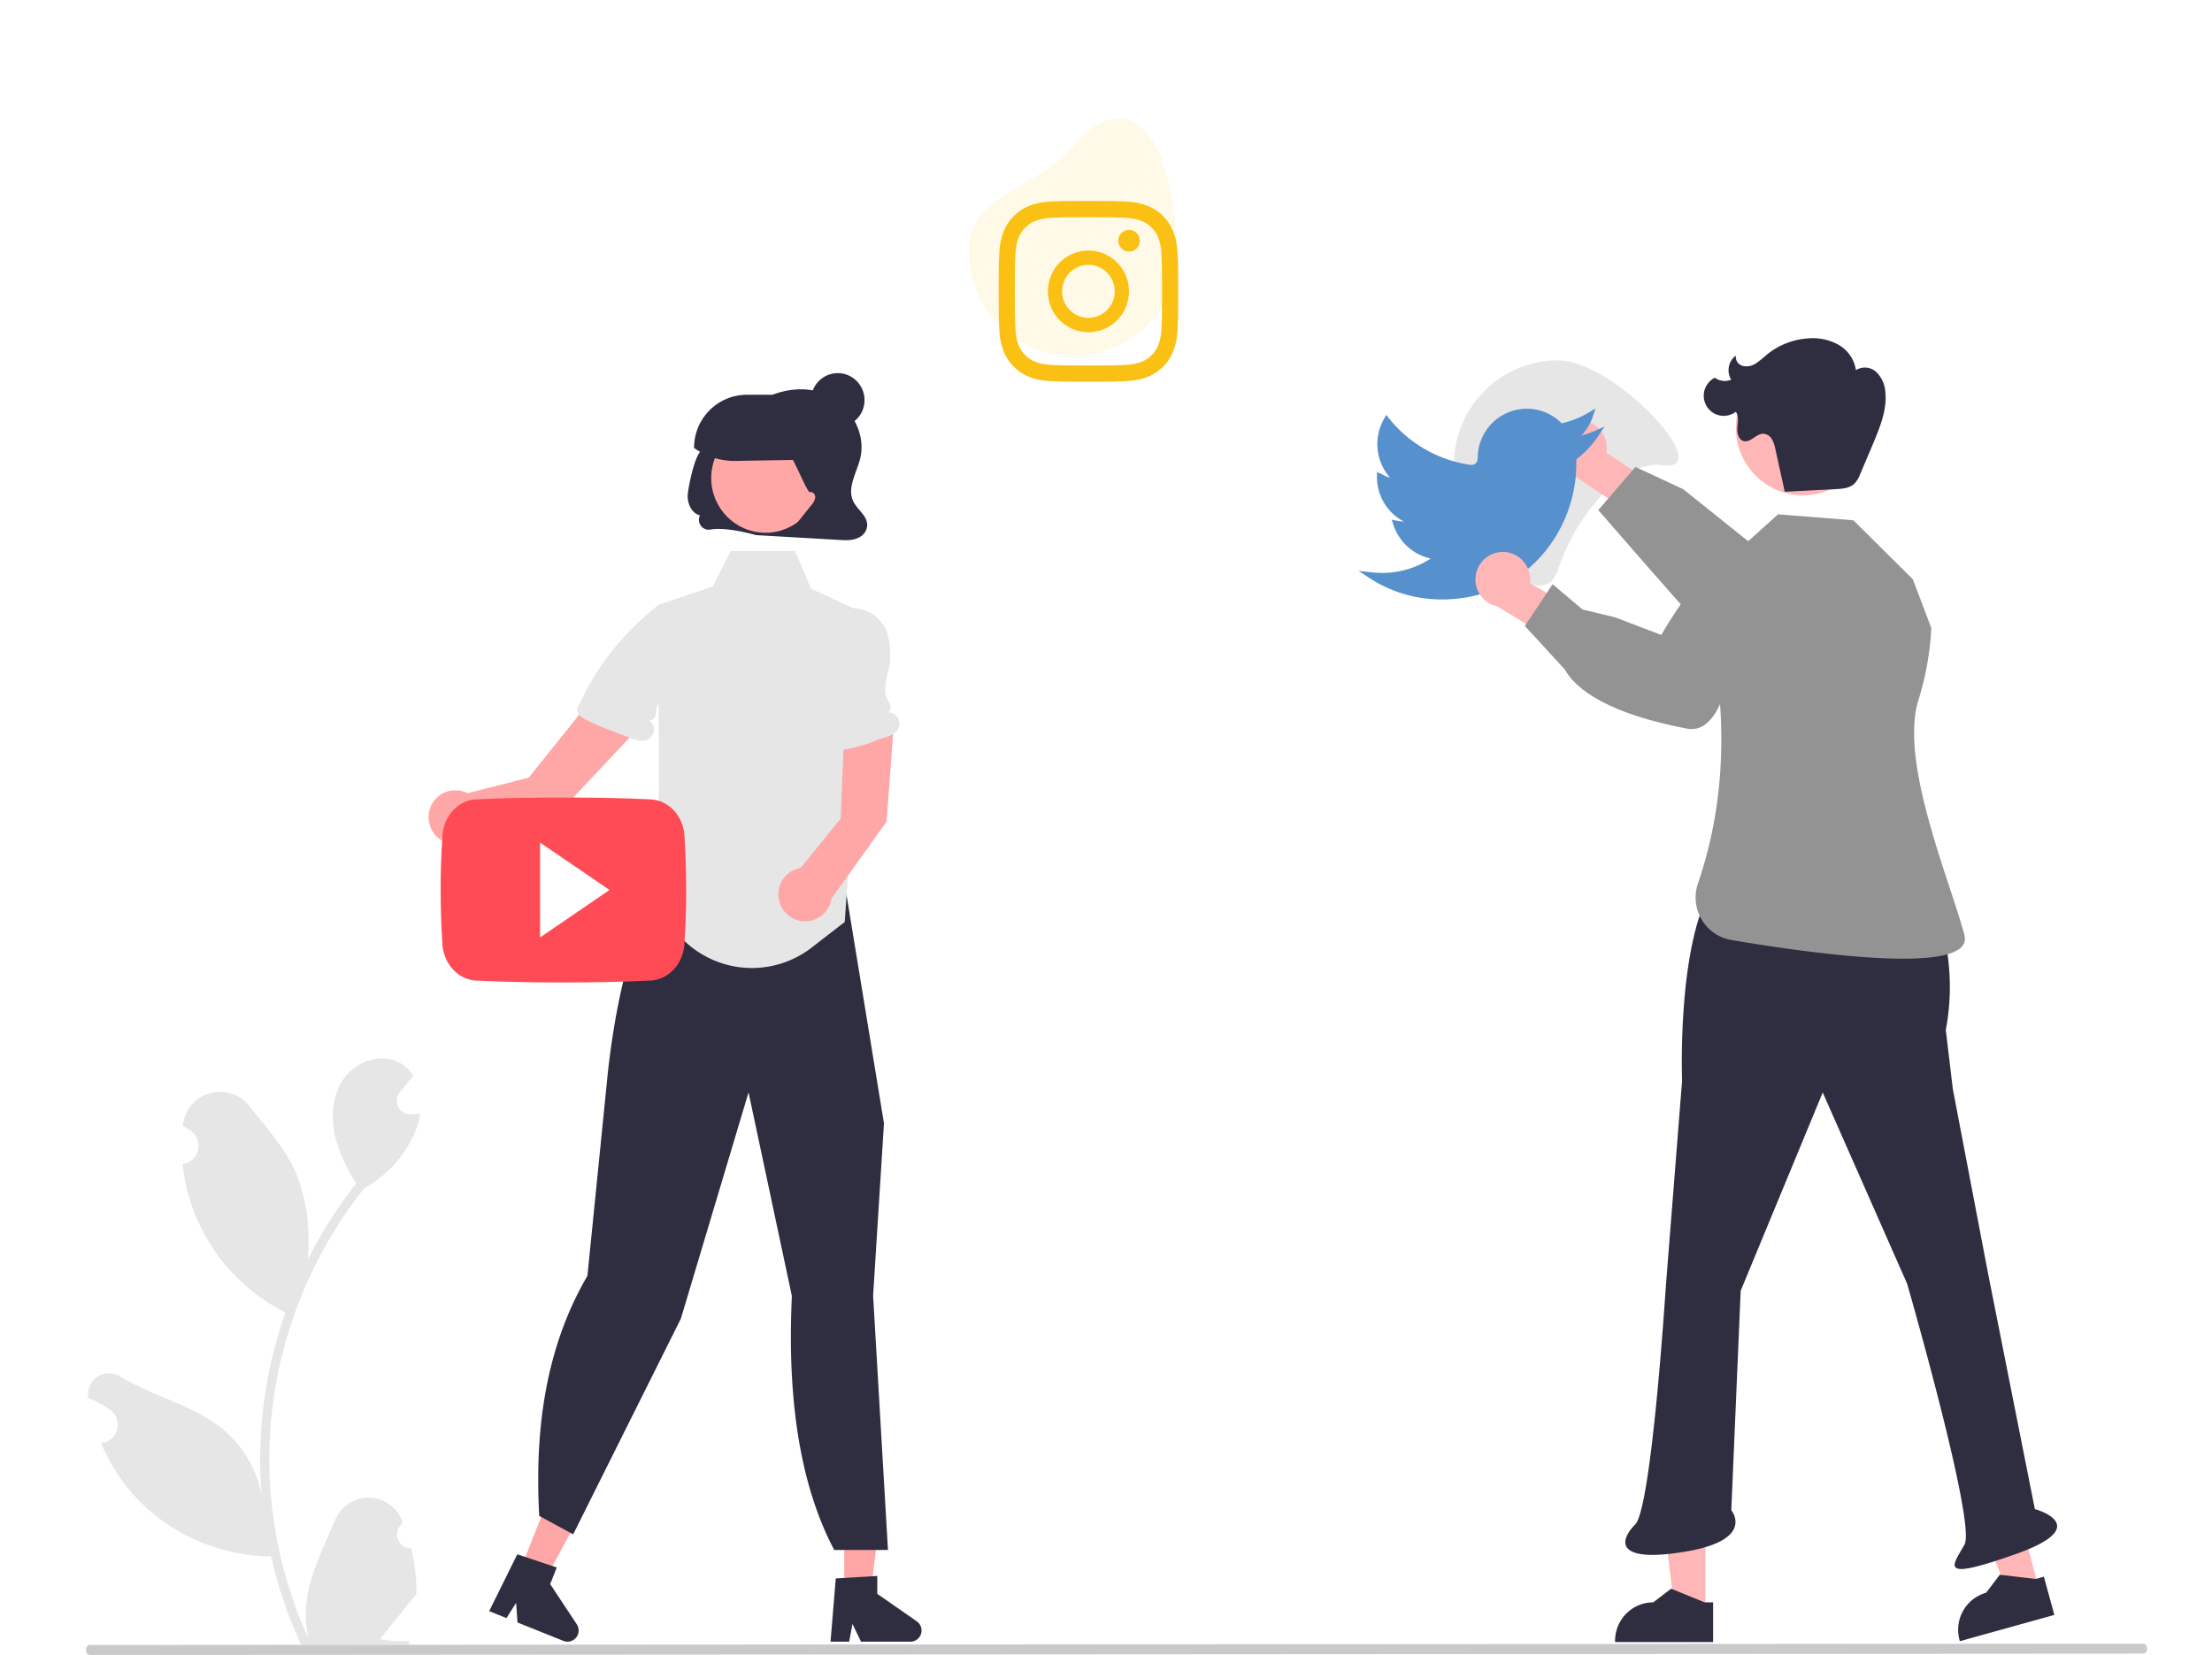 <svg width="926" height="693" fill="none" xmlns="http://www.w3.org/2000/svg"><g clip-path="url(#a)"><path d="M172.099 648.288a5.621 5.621 0 0 1-3.287-.878 5.684 5.684 0 0 1-2.193-2.616 5.741 5.741 0 0 1-.309-3.411 5.71 5.71 0 0 1 1.688-2.973l.388-1.553-.154-.372a15.284 15.284 0 0 0-5.624-6.808 15.117 15.117 0 0 0-8.425-2.53 15.115 15.115 0 0 0-8.406 2.593 15.281 15.281 0 0 0-5.573 6.85c-4.584 11.121-10.42 22.261-11.857 34.019a45.604 45.604 0 0 0 .789 15.573 182.646 182.646 0 0 1-16.394-75.396c-.002-6.53.358-13.056 1.079-19.546a183.668 183.668 0 0 1 2.48-15.848c5.771-28.458 18.161-55.131 36.153-77.829a48.706 48.706 0 0 0 20.177-21.087 37.457 37.457 0 0 0 3.366-10.187c-.982.13-1.981.211-2.963.276l-.934.049-.115.005a5.57 5.57 0 0 1-3.083-.768 5.624 5.624 0 0 1-2.174-2.331 5.68 5.68 0 0 1 .653-6.101l1.273-1.576c.644-.811 1.304-1.606 1.948-2.417a2.57 2.57 0 0 0 .21-.244c.741-.924 1.481-1.833 2.222-2.757a16.258 16.258 0 0 0-5.314-5.174c-7.424-4.38-17.666-1.347-23.028 5.417-5.379 6.764-6.393 16.254-4.526 24.705a65.677 65.677 0 0 0 8.986 20.179c-.402.519-.821 1.022-1.224 1.541a185.009 185.009 0 0 0-19.15 30.561 77.356 77.356 0 0 0-4.554-35.687c-4.359-10.591-12.528-19.512-19.723-28.668-8.642-10.998-26.362-6.198-27.885 7.744l-.043.404a52.282 52.282 0 0 1 3.138 1.934 7.72 7.72 0 0 1 2.859 3.547 7.782 7.782 0 0 1 .37 4.553 7.743 7.743 0 0 1-2.245 3.969 7.65 7.65 0 0 1-4.078 1.999l-.156.025a77.419 77.419 0 0 0 2.013 11.5 79.414 79.414 0 0 0 14.428 28.936 78.75 78.75 0 0 0 24.72 20.701c.628.324 1.24.649 1.868.957a189.819 189.819 0 0 0-10.081 47.787c-.73 9.618-.687 19.279.129 28.89l-.049-.341a47.344 47.344 0 0 0-16.023-27.3c-12.33-10.203-29.752-13.96-43.054-22.161a8.756 8.756 0 0 0-9.482-.024 8.86 8.86 0 0 0-3.26 3.738 8.934 8.934 0 0 0-.695 5.276 51.205 51.205 0 0 1 5.78 2.806 52.236 52.236 0 0 1 3.139 1.933 7.725 7.725 0 0 1 2.858 3.547 7.787 7.787 0 0 1 .371 4.554 7.747 7.747 0 0 1-2.245 3.969 7.65 7.65 0 0 1-4.078 1.999l-.157.024c-.113.016-.21.033-.322.049a77.06 77.06 0 0 0 14.059 22.174 78.7 78.7 0 0 0 25.95 18.545 78.21 78.21 0 0 0 31.121 6.679h.016a189.536 189.536 0 0 0 12.577 36.984h44.929c.161-.503.306-1.022.451-1.525a50.693 50.693 0 0 1-12.432-.746c3.333-4.121 6.667-8.273 10-12.393.075-.077.144-.159.21-.244 1.69-2.108 3.397-4.201 5.088-6.309l.001-.003a75.833 75.833 0 0 0-2.191-19.187l-.001-.001Z" fill="#E6E6E6"/><path d="M353.424 668.46h10.877l5.177-42.264h-16.054v42.264Z" fill="#FFA7A7"/><path d="m349.873 660.954 17.379-1.044v7.5l16.522 11.494a4.683 4.683 0 0 1 1.754 2.327c.323.944.339 1.968.043 2.922a4.68 4.68 0 0 1-1.684 2.379 4.627 4.627 0 0 1-2.756.911h-20.69l-3.566-7.418-1.392 7.418h-7.801l2.191-26.489Z" fill="#2F2E41"/><path d="m217.09 659.15 10.106 4.052 20.326-37.337-14.916-5.981-15.516 39.266Z" fill="#FFA7A7"/><path d="m216.546 650.856 16.53 5.503-2.754 6.968 11.131 16.834a4.712 4.712 0 0 1-.257 5.547 4.648 4.648 0 0 1-2.439 1.583 4.61 4.61 0 0 1-2.895-.18l-19.223-7.708-.589-8.221-4.018 6.374-7.248-2.906 11.762-23.794ZM331.497 542.701l-18.139-85.266-28.324 94.737-44.851 89.836-.237.476-14.207-7.705c-2.005-36.477 2.757-70.658 20.174-100.548l8.247-82.04c.253-2.803 6.405-68.614 25.885-80.284l5.705-13.103 56.741-14.116.206.234a43.825 43.825 0 0 1 10.394 21.945l16.955 103.461.009.058-4.546 72.176 6.219 106.482h-22.501c-13.92-26.382-19.83-61.83-17.73-106.343Z" fill="#2F2E41"/><path d="M608.616 194.772c0 24.234 35.725 66.791 43.561 43.879 9.594-28.051 30.057-45.833 43.561-43.879 23.814 3.447-19.503-43.878-43.561-43.878a43.4 43.4 0 0 0-30.802 12.851c-8.17 8.229-12.759 19.39-12.759 31.027Z" fill="#E6E6E6"/><path d="M405.536 105.234c0 11.637 4.59 22.798 12.759 31.027 8.169 8.229 19.249 12.852 30.802 12.852 24.059 0 44.261-19.656 43.562-43.879-1.465-50.745-20.981-70.63-43.562-43.879-15.583 18.462-43.561 19.645-43.561 43.879Z" fill="#FAC114" fill-opacity=".1"/><path d="M661.341 176.068c1.662.012 3.301.391 4.801 1.109a11.368 11.368 0 0 1 3.884 3.052 11.522 11.522 0 0 1 2.41 9.378l21.77 14.269-5.381 15.442-30.464-20.586a11.437 11.437 0 0 1-6.641-4.705 11.58 11.58 0 0 1-1.863-7.96 11.543 11.543 0 0 1 3.856-7.198 11.385 11.385 0 0 1 7.628-2.801Z" fill="#FFB6B6"/><path d="m669.095 213.59 15.538-18.071 20.078 9.379 41.029 32.89c5.379.633 46.193 5.939 45.443 21.037a12.295 12.295 0 0 1-1.165 5.099 12.226 12.226 0 0 1-3.174 4.142c-6.442 5.356-17.606 3.836-18.023 3.774l-26.71-1.346c-1.398.339-15.897 3.694-23.572-1.107-2.328-1.457-49.444-55.797-49.444-55.797Z" fill="#939393"/><path d="m713.906 675.159-12.726-.002-6.054-49.445h18.782l-.002 49.447Z" fill="#FFB6B6"/><path d="m717.152 687.584-41.036-.001v-.523a16.15 16.15 0 0 1 4.679-11.376 15.914 15.914 0 0 1 11.294-4.712l7.496-5.728 13.985 5.728 3.583.001-.001 16.611Z" fill="#2F2E41"/><path d="m853.59 665.125-12.268 3.414-18.905-46.038 18.105-5.037 13.068 47.661Z" fill="#FFB6B6"/><path d="m860.004 676.233-39.555 11.004-.138-.504a16.194 16.194 0 0 1 1.502-12.22 15.994 15.994 0 0 1 9.641-7.571l5.712-7.532 14.994 1.771 3.453-.961 4.391 16.013ZM714.467 375.921l96.164 4.942.032.088a96.039 96.039 0 0 1 3.893 50.321l2.944 24.711 14.719 77.097 19.626 98.842s25.512 6.919-7.851 18.78-26.494 4.942-21.587-3.954c4.906-8.896-24.041-109.22-24.041-109.22l-35.326-80.062-34.344 83.027-3.925 91.923s10.303 12.355-19.135 17.297c-29.438 4.942-27.966-4.448-21.097-11.367 6.868-6.918 12.756-98.841 12.756-98.841l6.869-86.982s-1.963-50.409 10.303-76.602Z" fill="#2F2E41"/><path d="m808.497 262.997-7.732-20.428-24.899-24.702-31.533-2.494-23.175 20.902-6.554 20.792c8.595 40.089 8.419 77.012-3.76 112.783a18.152 18.152 0 0 0 1.443 15.112 17.993 17.993 0 0 0 5.247 5.699 17.834 17.834 0 0 0 7.143 2.944c35.723 6.047 102.244 15.114 97.662-2.147-6.061-22.834-27.148-71.98-19.337-97.967a122.752 122.752 0 0 0 5.331-27.807l.164-2.687Z" fill="#939393"/><path d="M754.798 207.402c15.543 0 28.143-12.692 28.143-28.349 0-15.656-12.6-28.349-28.143-28.349-15.543 0-28.144 12.693-28.144 28.349 0 15.657 12.601 28.349 28.144 28.349Z" fill="#FFB6B6"/><path d="m747.118 205.913 21.452-1.103c2.749-.141 5.749-.385 7.748-2.291a11.836 11.836 0 0 0 2.432-4.069c1.984-4.64 3.967-9.281 5.899-13.943 2.674-6.448 5.299-13.257 4.617-20.212a12.908 12.908 0 0 0-3.712-8.431 7.065 7.065 0 0 0-4.159-1.918 7.04 7.04 0 0 0-4.456 1.039 14.749 14.749 0 0 0-2.406-6.127 14.623 14.623 0 0 0-4.825-4.449 22.192 22.192 0 0 0-12.734-2.719 30.608 30.608 0 0 0-17.502 6.948 37.975 37.975 0 0 1-4.465 3.564 6.982 6.982 0 0 1-2.62 1.074c-.937.174-1.9.154-2.829-.058a3.947 3.947 0 0 1-2.253-1.619 3.996 3.996 0 0 1-.642-2.711 7.652 7.652 0 0 0-2.906 4.667 7.698 7.698 0 0 0 .965 5.423 6.953 6.953 0 0 1-6.843-.815 8.372 8.372 0 0 0-2.712 2.159 8.454 8.454 0 0 0-1.855 6.553 8.449 8.449 0 0 0 1.174 3.275 8.401 8.401 0 0 0 2.389 2.517 8.312 8.312 0 0 0 9.778-.24c1.302 1.837.817 4.333.647 6.583-.17 2.251.43 5.048 2.584 5.67 2.912.841 5.27-3.108 8.299-3.066a4.53 4.53 0 0 1 2.098.716c.63.409 1.15.968 1.514 1.628a13.6 13.6 0 0 1 1.446 4.252l3.877 17.58" fill="#2F2E41"/><path d="M603.421 251.018a54.977 54.977 0 0 1-30.185-9.013l-4.519-2.959 5.357.599c1.403.157 2.915.249 4.492.271a37.335 37.335 0 0 0 20.363-6.028 21.145 21.145 0 0 1-9.692-4.996 21.372 21.372 0 0 1-5.951-9.184l-.671-2.082 2.133.421c.969.193 1.952.305 2.939.333a20.793 20.793 0 0 1-8.201-7.672 21.001 21.001 0 0 1-3.046-10.848v-2.206l1.907.849a17.474 17.474 0 0 0 3.57 1.529 21.252 21.252 0 0 1-5.217-11.919 21.3 21.3 0 0 1 2.698-12.739l.931-1.619 1.169 1.453c8.512 10.609 20.709 17.564 34.12 19.454a2.553 2.553 0 0 0 2.063-.62 2.669 2.669 0 0 0 .908-2.007 20.844 20.844 0 0 1 3.407-11.586 20.615 20.615 0 0 1 9.243-7.703 20.432 20.432 0 0 1 11.936-1.204 20.53 20.53 0 0 1 10.575 5.704 37.77 37.77 0 0 0 11.21-4.434l2.935-1.751-1.07 3.263a21 21 0 0 1-4.862 8.067 37.903 37.903 0 0 0 5.729-2.003l3.976-1.761-2.396 3.65a40.97 40.97 0 0 1-9.379 10.089v1.861c0 27.916-21.08 56.791-56.358 56.791h-.114Z" fill="#5691CD"/><path d="M628.693 231.141c1.661-.069 3.316.23 4.849.875a11.374 11.374 0 0 1 4.026 2.859 11.485 11.485 0 0 1 2.447 4.306 11.54 11.54 0 0 1 .408 4.945l22.428 13.195-4.637 15.685-31.412-19.083a11.42 11.42 0 0 1-6.859-4.377 11.569 11.569 0 0 1-2.241-7.861 11.549 11.549 0 0 1 3.506-7.376 11.387 11.387 0 0 1 7.485-3.168Z" fill="#FFB6B6"/><path d="m655.102 280.381-16.752-18.259 11.613-17.488 12.515 10.577 13.683 3.298 19.308 7.374c2.689-4.735 23.545-40.47 37.038-33.853a12.15 12.15 0 0 1 4.199 3.08 12.239 12.239 0 0 1 2.537 4.566c2.364 8.07-3.403 17.817-3.624 18.18l-11.707 24.22c-.238 1.427-2.862 16.178-10.258 21.406a9.28 9.28 0 0 1-7.344 1.634c-22.981-4.378-39.173-11.148-47.436-19.759a25.302 25.302 0 0 1-3.772-4.976Z" fill="#939393"/><path d="M357.136 209.788c-2.578-5.586 1.514-11.823 2.974-17.837 2.725-11.222-4.953-23.372-15.361-27.261-10.408-3.888-22.368-.638-31.308 6.166-8.764 6.67-14.926 9.813-20.963 19.238-2.024 3.16-4.168 12.973-4.551 16.758-.383 3.785 1.561 8.123 5.105 8.953a4.165 4.165 0 0 0 .327 4.281 4.108 4.108 0 0 0 1.726 1.394c.691.298 1.45.398 2.194.291 6.784-1.32 19.245 2.309 19.245 2.309l34.853 2.01c2.977.171 6.066.327 8.741-1.329a5.962 5.962 0 0 0 1.868-1.737 6.007 6.007 0 0 0 .977-2.365c.68-4.433-4.05-7.019-5.827-10.871Z" fill="#2F2E41"/><path d="m365.909 258.668-2.542 17.045-4.032 27.005-.683 10.006-5.017 73.334-13.818 10.707a40.871 40.871 0 0 1-28.053 8.47 40.953 40.953 0 0 1-26.524-12.504l-16.78-8.137c8.993-8.912 7.321-50.212 7.321-50.212l-.101-81.118 22.745-7.704 7.492-14.857h26.877l6.719 15.793 12.196 5.618 5.554 2.572 8.646 3.982Z" fill="#E6E6E6"/><path d="M320.466 223.084c12.55 0 22.724-10.248 22.724-22.89 0-12.642-10.174-22.891-22.724-22.891-12.551 0-22.725 10.249-22.725 22.891 0 12.642 10.174 22.89 22.725 22.89Z" fill="#FFA7A7"/><path d="M307.482 193.014a28.936 28.936 0 0 1-16.774-5.331l-.164-.116c0-2.924.571-5.819 1.682-8.52a22.274 22.274 0 0 1 4.792-7.224 22.094 22.094 0 0 1 7.171-4.826 21.965 21.965 0 0 1 8.459-1.695h9.023c2.883.003 5.738.579 8.4 1.695a21.927 21.927 0 0 1 7.115 4.809 22.105 22.105 0 0 1 4.742 7.187 22.246 22.246 0 0 1 1.647 8.47 5.105 5.105 0 0 1-1.483 3.528 5.028 5.028 0 0 1-3.505 1.487l-30.587.531c-.172.003-.346.005-.518.005Z" fill="#2F2E41"/><path d="m374.002 305.727-20.584.169-1.513 36.905-16.725 20.625a11.153 11.153 0 0 0-5.491 2.615 11.285 11.285 0 0 0-3.327 5.118 11.354 11.354 0 0 0-.183 6.115 11.291 11.291 0 0 0 3.014 5.311 11.176 11.176 0 0 0 5.325 2.944c2.01.468 4.109.367 6.066-.292a11.189 11.189 0 0 0 5.023-3.439 11.317 11.317 0 0 0 2.499-5.576l23.04-32.172 2.856-38.323ZM265.465 306.83l-21.101-9.936-23.041 28.734-25.631 6.529a11.125 11.125 0 0 0-11.656.92 11.265 11.265 0 0 0-3.764 4.801 11.359 11.359 0 0 0-.72 6.075 11.314 11.314 0 0 0 2.536 5.559 11.198 11.198 0 0 0 5.045 3.407c1.961.645 4.061.732 6.068.251a11.18 11.18 0 0 0 5.306-2.979l37.532-12.014 29.426-31.347Z" fill="#FFA7A7"/><path d="m331.836 221.318 7.868-9.887a5.737 5.737 0 0 0 1.579-3.188c.041-1.209-1.09-2.503-2.23-2.124-1.058.352-7.156-15.037-8.27-15.034-1.155.003-1.532-1.548-1.547-2.711-.055-4.408 3.502.326 4.678-3.921 1.176-4.246 5.76-.595 9.711-2.491 3.95-1.897 9.318-1.035 11.76 2.623 1.811 2.712 1.744 6.236 1.504 9.495a150.185 150.185 0 0 1-3.38 22.465c-.415 1.815-1.034 3.844-2.695 4.664a6.37 6.37 0 0 1-2.88.433l-12.114-.06M350.712 178.813c6.185 0 11.199-5.05 11.199-11.28 0-6.23-5.014-11.281-11.199-11.281s-11.199 5.051-11.199 11.281 5.014 11.28 11.199 11.28Z" fill="#2F2E41"/><path d="M375.898 305.369c-1.209 2.121-3.785 2.967-6.137 3.621-3.18.891-4.109 1.794-7.29 2.685-1.265.361-2.542.722-3.819 1.049a53.84 53.84 0 0 1-6.372 1.32c-1.803.259-3.931.259-5.107-1.151a5.962 5.962 0 0 1-.884-4.095c.459-17.326.922-34.653 1.388-51.98l.975.338c.438-.291.895-.555 1.366-.789a15.237 15.237 0 0 1 7.245-1.681c1.44.012 2.87.236 4.245.665a15.389 15.389 0 0 1 5.747 3.349 15.53 15.53 0 0 1 3.817 5.473 27.291 27.291 0 0 1 1.567 9.802c.012.508.012 1.016.023 1.523.067 4.332-2.117 8.664-2.049 12.995-.052 1.22.115 2.439.492 3.599.448 1.151 1.322 2.109 1.658 3.305.336 1.185-.213 2.809-1.434 2.899a4.679 4.679 0 0 1 2.517.432 4.711 4.711 0 0 1 1.921 1.693 4.769 4.769 0 0 1 .131 4.948ZM275.774 253.362c2.239.136 4.421.768 6.39 1.851a15.287 15.287 0 0 1 5.001 4.416 15.404 15.404 0 0 1 2.658 6.139 15.466 15.466 0 0 1-.189 6.695 30.904 30.904 0 0 1-5.425 10.044l-7.527 10.553a10.109 10.109 0 0 0-1.734 3.179c-.317 1.197-.192 2.494-.626 3.653-.433 1.159-1.83 2.13-2.868 1.466a4.73 4.73 0 0 1 1.766 1.857 4.773 4.773 0 0 1-.297 4.94 4.717 4.717 0 0 1-1.974 1.63c-2.234.981-4.799.105-7.075-.772l-9.244-3.563a76.482 76.482 0 0 1-9.587-4.209c-1.6-.885-3.308-2.159-3.422-3.994-.089-1.428 1.111-2.526 1.712-3.822 7.528-16.235 18.598-29.153 32.347-40.161l.094.098Z" fill="#E6E6E6"/><path d="M286.588 351.09c0-9.078-6.641-16.392-14.949-16.392-11.126-.538-22.445-.732-34.02-.732h-3.609c-11.554 0-22.915.194-34.02.732-8.18 0-14.821 7.335-14.821 16.435-.513 7.206-.727 14.391-.705 21.511.021 7.121.192 14.392.683 21.512 0 9.1 6.642 16.478 14.821 16.478 11.661.538 23.641.775 35.814.775 12.173 0 24.133-.216 35.836-.775 8.2 0 14.949-7.378 14.949-16.478.47-7.206.705-14.391.683-21.619-.021-7.228-.192-14.37-.662-21.512v.065Zm-60.501 41.453v-39.711l29.087 19.834-29.087 19.877Z" fill="#FF4B55"/><path d="M897.215 692.459 37.565 693c-.42-.002-.825-.223-1.122-.616-.298-.393-.465-.925-.465-1.48 0-.554.167-1.086.465-1.479.297-.393.701-.615 1.123-.616l859.649-.541c.422.002.825.223 1.123.616.298.393.465.925.465 1.48 0 .554-.167 1.086-.465 1.479-.298.393-.701.615-1.123.616Z" fill="#CACACA"/><path d="M455.644 90.967c10.036 0 11.225.04 15.188.22 3.664.168 5.655.785 6.98 1.306 1.753.687 3.005 1.505 4.321 2.83 1.315 1.324 2.13 2.586 2.812 4.351.514 1.335 1.127 3.338 1.296 7.032.179 3.991.218 5.189.218 15.298 0 10.108-.039 11.306-.218 15.298-.169 3.691-.779 5.697-1.296 7.028-.682 1.769-1.494 3.03-2.812 4.355-1.316 1.325-2.568 2.146-4.321 2.833-1.325.518-3.316 1.135-6.98 1.305-3.963.181-5.152.221-15.188.221-10.035 0-11.225-.04-15.187-.221-3.664-.166-5.655-.784-6.977-1.305-1.756-.687-3.009-1.508-4.321-2.833-1.315-1.325-2.13-2.586-2.813-4.355-.513-1.335-1.126-3.337-1.295-7.028-.182-3.992-.219-5.19-.219-15.298 0-10.109.04-11.307.219-15.298.169-3.691.782-5.697 1.295-7.032.683-1.765 1.498-3.027 2.813-4.352 1.316-1.325 2.568-2.145 4.321-2.83 1.325-.517 3.316-1.134 6.977-1.304 3.962-.18 5.152-.22 15.187-.22Zm0-6.821c-10.207 0-11.486.043-15.495.227-3.999.183-6.732.824-9.124 1.759-2.472.967-4.569 2.262-6.656 4.368-2.091 2.106-3.376 4.215-4.334 6.705-.931 2.41-1.567 5.159-1.746 9.19-.182 4.039-.225 5.327-.225 15.609s.043 11.57.225 15.608c.182 4.028.818 6.781 1.746 9.191.961 2.49 2.243 4.602 4.334 6.705 2.09 2.105 4.184 3.397 6.656 4.365 2.392.934 5.122 1.575 9.124 1.758 4.009.184 5.288.227 15.495.227 10.208 0 11.487-.043 15.496-.227 4.002-.183 6.732-.824 9.124-1.758 2.472-.968 4.569-2.263 6.659-4.365 2.091-2.106 3.373-4.219 4.334-6.705.928-2.41 1.564-5.159 1.746-9.191.182-4.038.225-5.326.225-15.608s-.043-11.57-.225-15.609c-.182-4.031-.818-6.78-1.746-9.19-.961-2.49-2.246-4.602-4.334-6.705-2.09-2.106-4.184-3.4-6.659-4.368-2.392-.935-5.122-1.576-9.124-1.76-4.009-.18-5.288-.226-15.496-.226Z" fill="#FAC114"/><path d="M455.644 104.904c-9.376 0-16.979 7.659-16.979 17.103 0 9.448 7.603 17.104 16.979 17.104 9.38 0 16.98-7.659 16.98-17.104 0-9.448-7.604-17.103-16.98-17.103Zm0 28.206c-6.086 0-11.022-4.972-11.022-11.103 0-6.13 4.933-11.103 11.022-11.103 6.09 0 11.023 4.969 11.023 11.103-.003 6.131-4.937 11.103-11.023 11.103ZM477.133 100.799c0 2.509-2.021 4.545-4.509 4.545-2.491 0-4.509-2.036-4.509-4.545 0-2.51 2.018-4.542 4.509-4.542 2.491-.004 4.509 2.032 4.509 4.542Z" fill="#FAC114"/></g><defs><clipPath id="a"><path fill="#fff" transform="translate(-11 -31)" d="M0 0h1057v724H0z"/></clipPath></defs></svg>